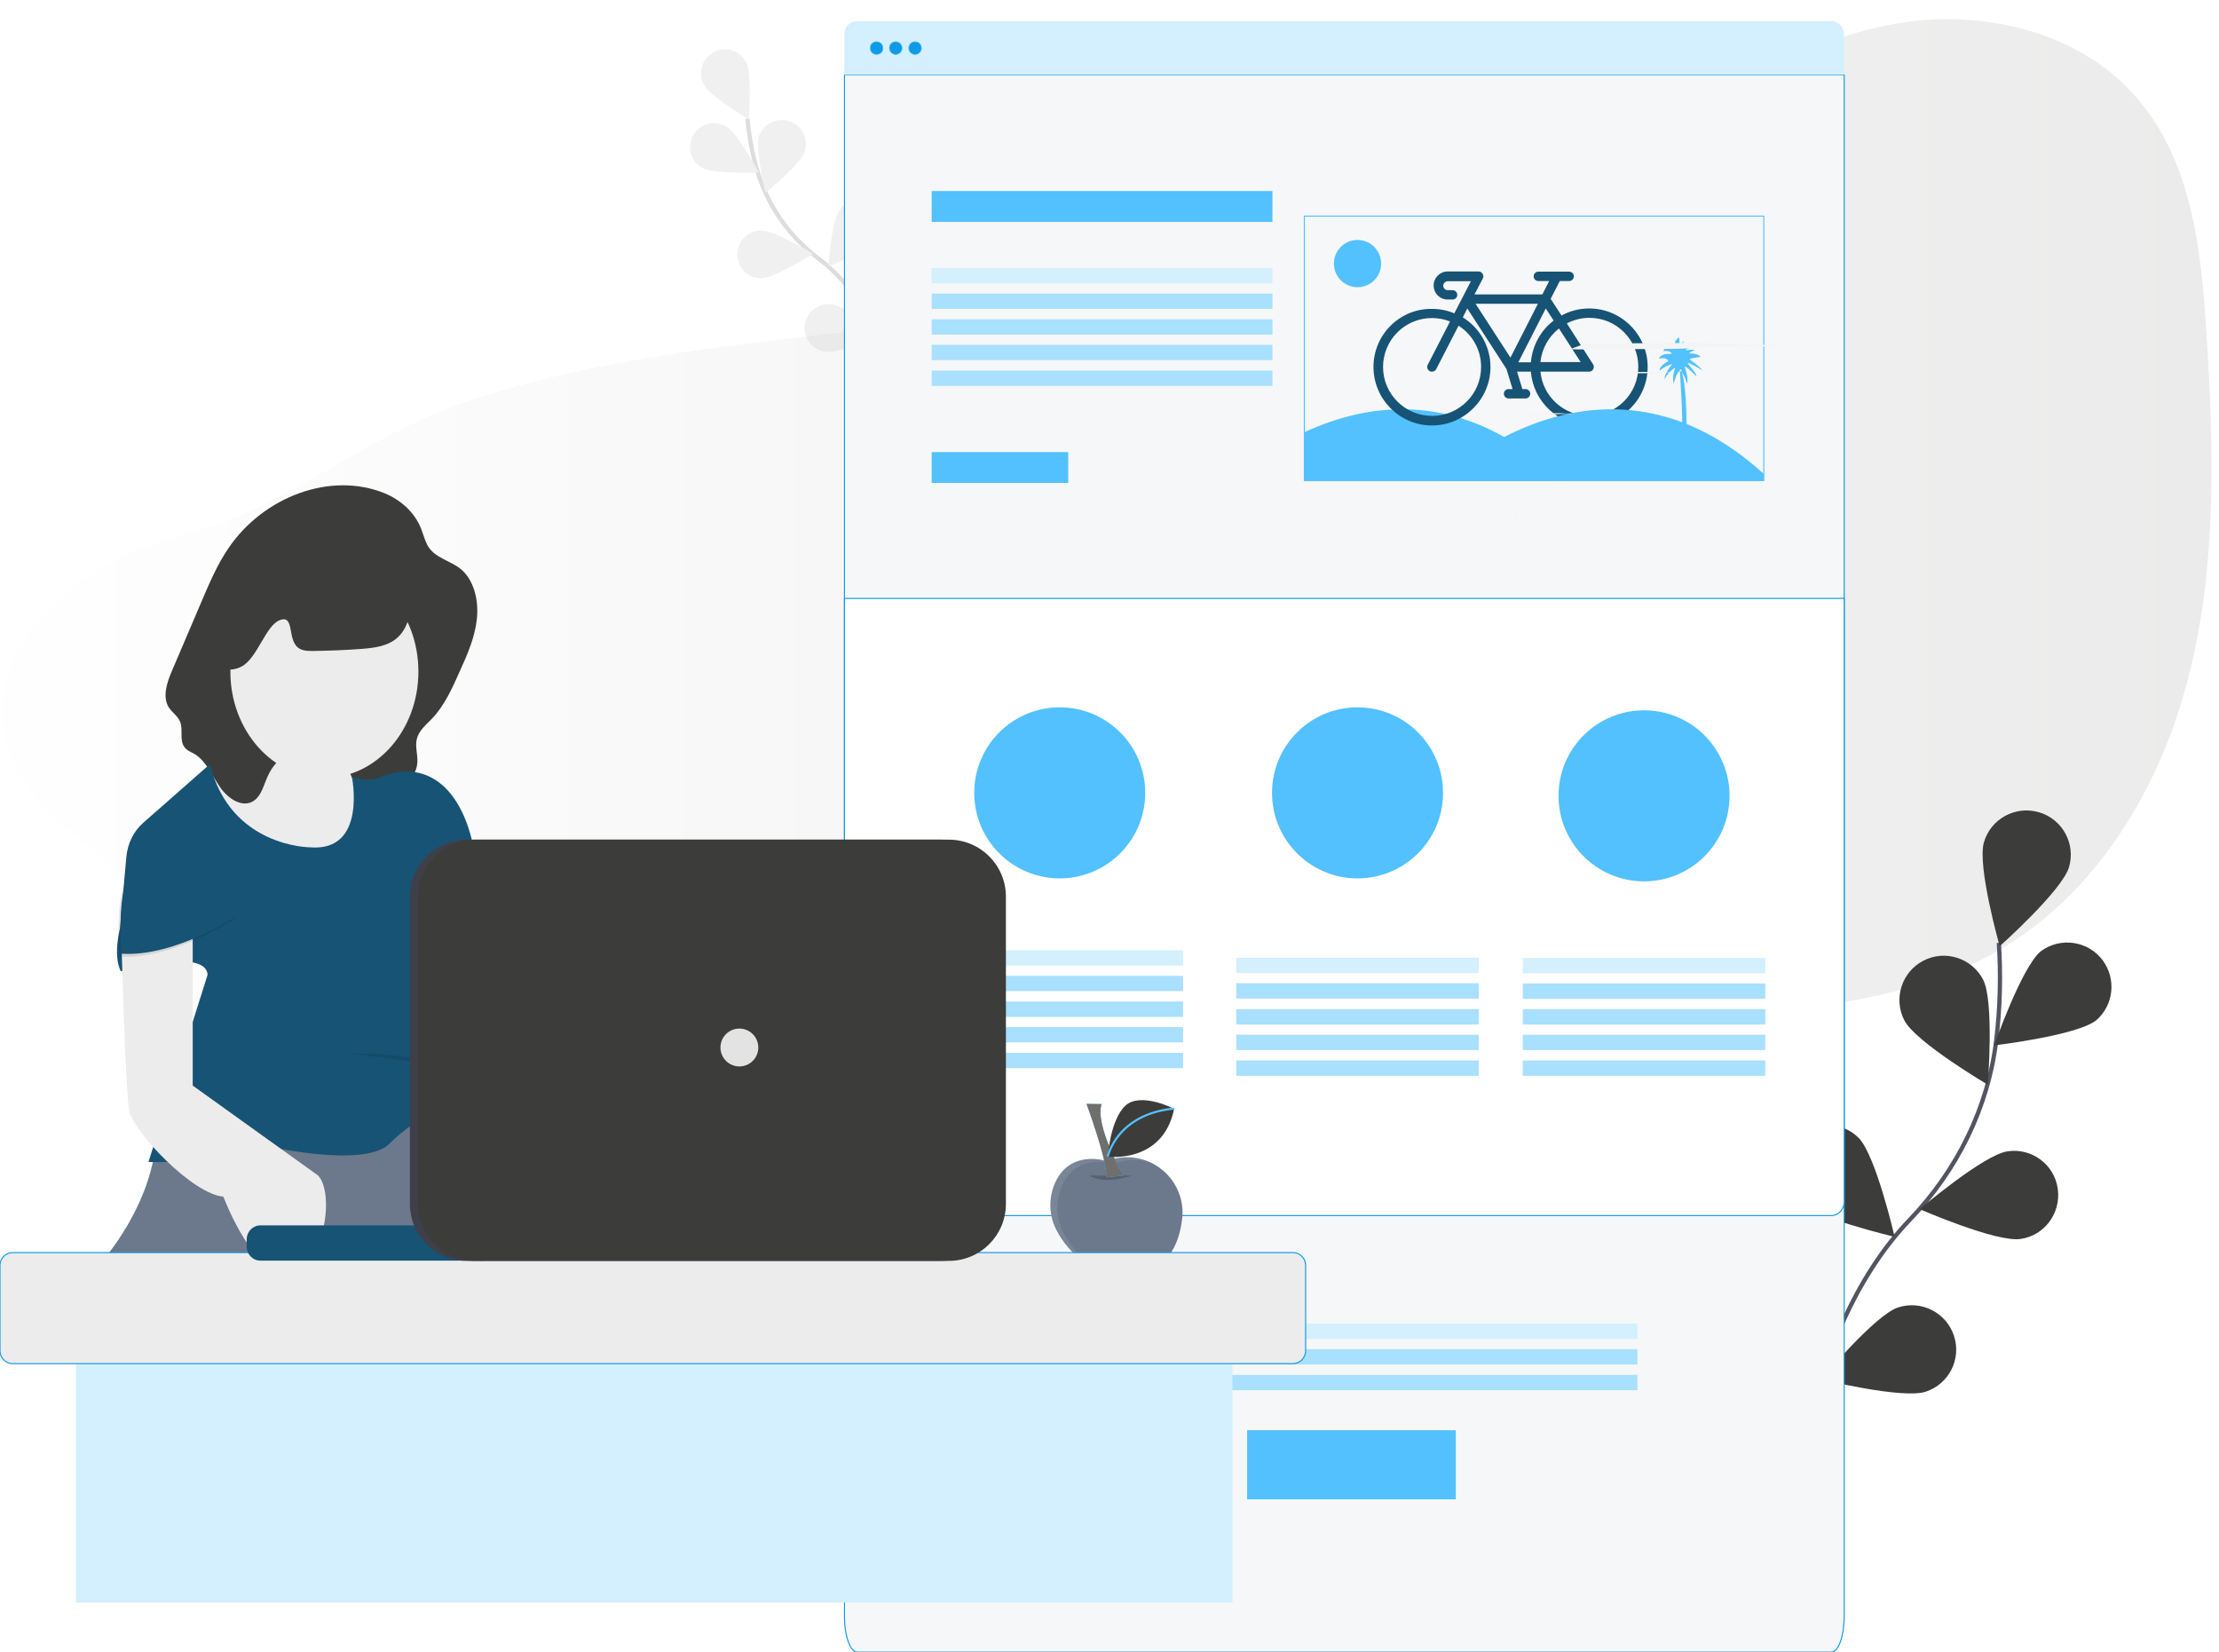 <svg xmlns="http://www.w3.org/2000/svg" viewBox="0 0 1043.2 776.6" enable-background="new 0 0 1043.2 776.6"><style type="text/css">.st0{fill:none;} .st1{fill:#231F20;} .st2{opacity:0.1;fill:url(#SVGID_1_);enable-background:new ;} .st3{fill:url(#SVGID_3_);} .st4{fill:none;stroke:#535461;stroke-width:2;stroke-miterlimit:10;} .st5{fill:#3C3C3B;} .st6{opacity:0.2;} .st7{fill:#B4B4B4;} .st8{fill:#F6F7F9;stroke:#0E9AE5;stroke-width:0.5;stroke-linecap:round;stroke-linejoin:round;} .st9{fill:#FFFFFF;stroke:#0E9AE5;stroke-width:0.5;stroke-linecap:round;stroke-linejoin:round;} .st10{fill:#D4EFFE;} .st11{fill:#0E9AE5;stroke:#52C1FD;stroke-width:0.25;stroke-miterlimit:10;} .st12{fill:#52C1FD;} .st13{fill:#A8E0FE;} .st14{fill:none;stroke:#52C1FD;stroke-width:0.5;stroke-miterlimit:10;} .st15{fill:#175375;} .st16{fill:#6C788C;} .st17{opacity:0.1;fill:#FFFFFF;enable-background:new ;} .st18{opacity:0.2;enable-background:new ;} .st19{fill:#6F6F6E;} .st20{fill:none;stroke:#52C1FD;stroke-miterlimit:10;} .st21{opacity:0.5;fill:#FFFFFF;enable-background:new ;} .st22{fill:#ECECEC;} .st23{fill:#F4F4F4;} .st24{fill:#F0E4E4;} .st25{display:none;} .st26{display:inline;fill:url(#SVGID_4_);} .st27{display:inline;fill:#72351C;} .st28{display:inline;fill:#4D8AF0;} .st29{display:inline;opacity:0.1;} .st30{display:inline;fill:#F55F44;} .st31{display:inline;opacity:0.1;enable-background:new ;} .st32{display:inline;fill:#FDB797;} .st33{display:inline;fill:#F0E4E4;} .st34{display:inline;fill:#333333;} .st35{opacity:0.2;fill:#52C1FD;enable-background:new ;} .st36{opacity:0.1;enable-background:new ;} .st37{fill:#ECECEC;stroke:#0E9AE5;stroke-width:0.5;stroke-miterlimit:10;} .st38{fill:#3E3F49;} .st39{fill:#E3E3E3;}</style><pattern id="SVGID_2_" width="48" height="48" x="-134.3" y="805.8" patternUnits="userSpaceOnUse" viewBox="1.2 -49.2 48 48" overflow="visible"><path d="M1.2-49.2h48v48h-48zM1.2-49.2h48v48h-48zM1.2-49.2h48v48h-48zM1.2-49.2h48v48h-48zM1.2-49.2h48v48h-48z" class="st0"/><circle cx="25.2" cy="-1.2" r="1.2" class="st1"/><circle cx="49.2" cy="-1.2" r="1.2" class="st1"/><circle cx="25.2" cy="-25.2" r="1.2" class="st1"/><circle cx="49.2" cy="-25.2" r="1.2" class="st1"/><circle cx="37.2" cy="-13.2" r="1.2" class="st1"/><circle cx="13.2" cy="-13.2" r="1.2" class="st1"/><circle cx="37.2" cy="-37.2" r="1.2" class="st1"/><circle cx="13.2" cy="-37.2" r="1.2" class="st1"/><circle cx="1.2" cy="-1.2" r="1.2" class="st1"/><circle cx="1.2" cy="-25.2" r="1.2" class="st1"/><circle cx="25.2" cy="-49.2" r="1.2" class="st1"/><circle cx="49.2" cy="-49.2" r="1.2" class="st1"/><circle cx="1.2" cy="-49.2" r="1.2" class="st1"/></pattern><linearGradient id="SVGID_1_" x1="1.01" x2="1039.701" y1="492.66" y2="492.66" gradientUnits="userSpaceOnUse" gradientTransform="matrix(1 0 0 -1 0 844)"><stop offset="0" stop-color="#fff"/><stop offset="1" stop-color="#3C3C3B"/></linearGradient><path d="M60.8 417.7c35.3 44.7 21.6 110-.9 162.4-7.5 17.6-16 36-12.9 54.9 3.9 23 24.4 39.8 46 48.7 39.4 16.3 86.5 12.3 122.6-10.1 31.3-19.4 53.6-50.9 85.4-69.4 53.2-31 120.9-19.2 178.6 2.1 40.9 15.1 85.6 34.7 126.2 18.9 28.6-11.1 48.3-38.1 59.1-66.7 5.1-13.8 9-28.8 18.9-39.8 5.9-6.5 13.6-11.2 21.5-15 72-35.6 163-16.6 232.8-56.1 47.2-26.6 77.5-77 90.8-129.5 13.4-52.5 11.9-107.5 8.4-161.5-2.4-38.4-6.7-79.3-31.4-109-25.7-31.4-70.4-43-110.7-37.1s-77 27.2-109.1 52.2c-40.3 31.3-77.6 70.2-127 82.9-33.6 8.6-69.1 3.9-103.7 2.3-58-2.8-116 3.4-173.7 10-55.2 6.3-110.8 13.4-163.5 31.3-37.2 12.6-67 35.6-102.2 51.7-22.9 10.5-47.9 13.4-69.6 26.7-26.7 16.5-51.3 45-44.3 78.5 6.6 31.9 40 47.9 58.7 71.6z" class="st2"/><path d="M659.7 576.8c-148.9 0-272.2-126.2-272.2-283v-.9c0 2.4 0 4.9-.1 7.3 0-2.4.1-4.9.1-7.3C387.5 136 266.8 9.1 117.9 9.1v567.7H659.7zm-389.8-49.5zm5.2-3.8zm5.1-4l.2-.1-.2.1zm5.1-4.3l.2-.2-.2.2zm5-4.2l.3-.3-.3.3zm4.9-4.3l.4-.3-.4.3zm4.8-4.5l.4-.4-.4.4zm4.7-4.7l.5-.5-.5.5zm4.5-4.7l.5-.6-.5.6zm77.9-185.3c0-1.5.1-3 .2-4.5 0 1.5 0 3-.2 4.5zM313.8 488l.6-.7-.6.7zm4.3-5c.2-.3.4-.5.6-.7-.2.2-.4.5-.6.7zm4.3-5l.7-.9-.7.9zm4.1-5.2l.7-1-.7 1zm4-5.3l.8-1.1-.8 1.1zm3.9-5.5l.8-1.2-.8 1.2zm3.8-5.5c.3-.4.6-.9.9-1.3-.4.6-.6 1-.9 1.3zm3.6-5.5l.9-1.4-.9 1.4zm3.6-5.8l.9-1.5-.9 1.5zm3.4-5.7c.3-.5.6-1.1.9-1.6-.3.6-.6 1.1-.9 1.6zm3.3-5.9c.3-.6.6-1.2.9-1.8-.4.8-.6 1.3-.9 1.8zm3.1-6l1-1.8-1 1.8zm3-6c.3-.7.6-1.3.9-2-.2.7-.5 1.4-.9 2zm2.9-6.1c.3-.7.6-1.4 1-2.1-.3.7-.7 1.4-1 2.1zm2.8-6.2c.3-.8.6-1.5.9-2.3-.2.8-.6 1.5-.9 2.3zm2.6-6.3c.3-.8.6-1.6.9-2.4-.3.9-.6 1.5-.9 2.4zm2.4-6.4c.3-.8.6-1.7.9-2.5-.3.9-.5 1.7-.9 2.5zm2.4-6.5l.9-2.6-.9 2.6zm2.2-6.5c.3-.9.5-1.8.8-2.7-.3.9-.6 1.9-.8 2.7zm2-6.6c.3-.9.5-1.9.8-2.9-.3 1-.5 2-.8 2.9zm1.9-6.7c.3-1 .5-2 .8-3-.3 1-.6 2-.8 3zm1.7-6.7c.3-1 .5-2.1.7-3.1-.2 1-.5 2.1-.7 3.1zm1.5-6.8l.7-3.2-.7 3.2zm1.4-6.8c.2-1.1.4-2.2.6-3.3-.1 1.1-.3 2.1-.6 3.3zm1.3-7c.2-1.2.4-2.3.5-3.6-.1 1.2-.3 2.4-.5 3.6zm1.1-7c.2-1.2.3-2.4.5-3.6-.1 1.1-.3 2.4-.5 3.6zm.9-7c.2-1.2.3-2.5.4-3.7-.1 1.2-.2 2.5-.4 3.7zm.8-7.2c.1-1.3.2-2.6.3-3.8 0 1.2-.1 2.5-.3 3.8zm.6-7.2c.1-1.4.2-2.7.3-4.1-.1 1.5-.2 2.8-.3 4.1z" class="st3"/><path d="M939.7 443.2c1 15.2.6 30.5-1.2 45.6-3.8 31.9-18.4 61.3-40.6 84.5-52.9 55.2-56.2 153-56.2 153" class="st4"/><path d="M972.7 407.6c3.2-11-3.1-22.6-14.2-25.8-11-3.2-22.6 3.1-25.8 14.1-3.3 11.1 7.4 48.9 7.4 48.9s29.4-26.2 32.6-37.2zM988.6 451.5c-6.8-9.2-19.8-11.2-29.1-4.4-9 7.2-22 44.3-22 44.3s39-4.6 48-11.8c8.2-7.1 9.5-19.3 3.1-28.1zM949.9 582.4c11.3-1.6 19.1-12.2 17.5-23.6-1.6-11.4-12.2-19.3-23.6-17.6s-41.3 27.2-41.3 27.2 36 15.7 47.4 14zM905.3 654.2c11-3.6 16.9-15.4 13.3-26.3s-15.4-16.9-26.3-13.3c-10.9 3.6-36.1 33.8-36.1 33.8s38.2 9.4 49.1 5.8zM895.3 479.7c-5.3-10.2-1.3-22.8 8.9-28.1 10.2-5.3 22.8-1.3 28.1 8.9 5.3 10.2 2.2 49.4 2.2 49.4s-33.9-20-39.2-30.2zM844.3 564.3c-8.1-8.2-8.1-21.3.1-29.5 8.1-8.1 21.3-8 29.4.1 8.1 8.2 16.9 46.5 16.9 46.5s-38.3-9-46.4-17.1z" class="st5"/><g class="st6"><path d="M428 198.5s-10.2-52-43.1-76.9c-14-10.4-24.1-25.1-29-41.7-2.3-7.9-3.8-16.1-4.5-24.2" class="st4"/><path d="M330.8 39.7c2.9 5.6 21.2 16.4 21.2 16.4s1.7-21.2-1.2-26.8c-2.9-5.6-9.6-7.7-15.2-4.8-5.5 2.9-7.7 9.7-4.8 15.2zM330.1 78.9c5.4 3 26.7 2.2 26.7 2.2s-10.1-18.8-15.6-21.8c-5.4-3-12.3-1.2-15.3 4.2-3.1 5.5-1.3 12.3 4.2 15.4zM358 130.8c6.2-.1 24.2-11.5 24.2-11.5s-18.2-11.1-24.4-11c-6.2.1-11.3 5.2-11.1 11.4-.1 6.2 5 11.2 11.3 11.1zM387.9 165.3c6.1 1 25.8-7.3 25.8-7.3s-16-14-22.2-14.9c-6.2-1.1-11.9 3-13.1 9.1-1.1 6.2 3 11.9 9.1 13.1.1.1.2.1.4 0zM412.9 112.1c-3.6 5.1-23.4 13.1-23.4 13.1s1.4-21.2 5.1-26.3 10.7-6.2 15.8-2.5c5 3.6 6.1 10.7 2.5 15.7zM378.3 71.3c-2 5.9-18.4 19.4-18.4 19.4s-5-20.7-3.1-26.6c2-5.9 8.4-9.1 14.3-7.1 6 2 9.2 8.3 7.2 14.3z" class="st7"/></g><path d="M397 35.2h470v724.6c0 9.2-2.7 16.8-6 16.8H403c-3.3 0-6-7.6-6-16.8V35.2z" class="st8"/><path d="M397 281.3h470v283.5c0 3.6-2.7 6.6-6 6.6H403c-3.3 0-6-2.9-6-6.6V281.3z" class="st9"/><path d="M403 9.9h457.9c3.3 0 6 2.7 6 6v19.3h-470V15.9c.1-3.3 2.8-6 6.1-6z" class="st10"/><path d="M411.6 19.6c1.7-.2 3.3.9 3.5 2.6.1.9-.2 1.9-.8 2.6-2.7 2-5.6-.1-5.2-2.7.2-1.3 1.2-2.3 2.5-2.5zM421.1 19.6c1.7 0 3 1.4 3 3 0 1.7-1.4 3-3 3-1.7 0-3-1.4-3-3 0-1.7 1.3-3 3-3 0-.1 0-.1 0 0zM430.2 19.6c1.7 0 3 1.3 3 3s-1.3 3-3 3-3-1.3-3-3 1.3-3 3-3c0-.1 0-.1 0 0z" class="st11"/><path d="M438 89.8h160.2v14.5H438z" class="st12"/><path d="M438 126h160.2v7.2H438z" class="st10"/><path d="M438 138h160.2v7.2H438zM438 150.1h160.2v7.2H438zM438 162.1h160.2v7.2H438zM438 174.2h160.2v7.2H438z" class="st13"/><path d="M438 212.5h64.2V227H438z" class="st12"/><path d="M613.2 101.6h216v124.3h-216z" class="st14"/><path d="M734.1 225.9H613.2v-22.7c29.6-13.8 75-21.6 120.9 22.7z" class="st12"/><circle cx="638.2" cy="123.9" r="11.1" class="st12"/><path d="M790.3 209.1h2.5s.8-27-2.5-35.4h-.6c0 .1 2.2 30.6.6 35.4zM792 172.4s2 5.6 1.1 8c0 0-1.4-5.1-3-5.9s-3.3 5.9-3.3 5.9c-.5-2.5-.2-5.2.8-7.6-2.2 1.3-3.9 3.2-5.1 5.4 0 0-.3-2.3 3.7-7.1-2.2.6-4.2 1.7-5.9 3.1 0 0-.8-1.7 4-4.5 0 0-.6-2-4.3-1.1 0 0 0-2.6 5.9-2.2 0 0 0-1.7-3.9-1.4 0 0 0-2.2 4.5-1.4-.4-.6-.9-1.2-1.5-1.7.8-.1 1.5.2 2.2.6-.1-1.6.8-3.1 2.2-3.9l.3 3.9s2.6-3.1 2-2.5c-.4.9-.5 1.9-.5 2.9 1.8-1.3 4.2-1.2 5.9.1 0 0-4 .3-4.6 1.7 0 0 3.4-.6 4.2-.1 0 0-2.6.9-2.5 1.5 0 0 4.6 0 5.2 1.7 0 0-4.8.6-5.1 1.1 0 0 5.6 4 5.9 5.1 0 0-5.7-3.4-6.6-3.4s4.2 4.9 3.9 6.2c-.2.2-4.4-4.7-5.5-4.4z" class="st12"/><path d="M645.7 172.5c0 15.1 12.3 27.5 27.5 27.5 15.1 0 27.5-12.3 27.5-27.5 0-9.8-5.2-18.5-13-23.3l2.1-4.2 18.4 28.4 2.9 9.5h-1.9c-1.2 0-2.2 1-2.2 2.2s1 2.2 2.2 2.2h8c1.2 0 2.2-1 2.2-2.2s-1-2.2-2.2-2.2h-1.5l-2.5-8.2h6.5c1.1 14.1 13 25.3 27.4 25.3 15.1 0 27.5-12.3 27.5-27.5 0-15.1-12.3-27.5-27.5-27.5-4.7 0-9.1 1.2-13 3.3l-5.1-7.8 4.3-8.4h4.4c1.2 0 2.2-1 2.2-2.2s-1-2.2-2.2-2.2h-14.5c-1.2 0-2.2 1-2.2 2.2s1 2.2 2.2 2.2h5.1l-3.2 6.3h-31.9l3.9-7.5c.4-.7.3-1.5-.1-2.2-.4-.7-1.1-1.1-1.9-1.1h-14.5c-3.6 0-6.6 2.9-6.6 6.6s2.9 6.6 6.6 6.6h2.3c1.2 0 2.2-1 2.2-2.2s-1-2.2-2.2-2.2h-2.3c-1.2 0-2.1-1-2.1-2.1s1-2.1 2.1-2.1h10.9l-7.8 15.1c-3.3-1.4-6.8-2.1-10.6-2.1-15-.2-27.4 12.1-27.4 27.3zm84.7-21.8c-6 4.6-10 11.6-10.7 19.6h-5.9l12.9-25.3 3.7 5.7zm2.5 3.7l10.2 15.8h-18.9c.6-6.3 3.9-12 8.7-15.8zm-8.7 20.3h22.9c.8 0 1.6-.4 1.9-1.2.4-.7.4-1.6-.1-2.3L736.6 152c3.2-1.6 6.8-2.6 10.6-2.6 12.7 0 23 10.3 23 23s-10.3 23-23 23c-12 .1-21.9-9-23-20.7zm-30.5-31.9H723l-12.9 25.3-16.4-25.3zm-43.5 29.7c0-12.7 10.3-23 23-23 3 0 5.9.6 8.5 1.6l-10.5 20.4c-.6 1.1-.1 2.4 1 3 .3.2.7.2 1 .2.8 0 1.6-.4 2-1.2l10.5-20.4c6.4 4.1 10.6 11.2 10.6 19.4 0 12.7-10.3 23-23 23-12.8 0-23.1-10.3-23.1-23z" class="st15"/><path d="M829.1 222.7v3.2H678.4v-.7s74.2-72.1 150.7-2.5z" class="st12"/><circle cx="498.2" cy="372.7" r="40.2" class="st12"/><circle cx="638.2" cy="372.7" r="40.2" class="st12"/><circle cx="772.9" cy="374.1" r="40.2" class="st12"/><path d="M442.2 446.7h114v7.2h-114z" class="st10"/><path d="M442.2 458.7h114v7.2h-114zM442.2 470.8h114v7.2h-114zM442.2 482.8h114v7.2h-114zM442.2 494.9h114v7.2h-114z" class="st13"/><path d="M581.2 450.2h114v7.2h-114z" class="st10"/><path d="M581.2 462.2h114v7.2h-114zM581.2 474.4h114v7.2h-114zM581.2 486.4h114v7.2h-114zM581.2 498.5h114v7.2h-114z" class="st13"/><path d="M715.9 450.3h114v7.2h-114z" class="st10"/><path d="M715.9 462.3h114v7.2h-114zM715.9 474.4h114v7.2h-114zM715.9 486.4h114v7.2h-114zM715.9 498.5h114v7.2h-114z" class="st13"/><path d="M501.1 622.2h268.7v7.2H501.1z" class="st10"/><path d="M501.1 634.2h268.7v7.2H501.1zM501.1 646.3h268.7v7.2H501.1z" class="st13"/><path d="M586.3 672.3h98.1v32.5h-98.1z" class="st12"/><title>blogging</title><path d="M121.2 539.2c-6.6 9.4-42.9 24.7-42.9 24.7s2.2-39.2 8.8-48.7c6.3-9.6 19.2-12.3 28.8-6s12.3 19.2 6 28.8c-.2.5-.5.8-.7 1.2z" class="st12"/><path d="M520.3 545.8s-15.9-5.4-23.5 8.6c-4.1 7.7-4 17 .3 24.6 5 9.1 15.4 20.8 35 19.8 16.6-.9 22.1-13.6 23.6-25.4 1.9-14.3-8.2-27.3-22.5-29.2-4.1-.5-8.2-.1-12.1 1.3l-.8.3z" class="st16"/><path d="M500.4 580.3c-4.3-7.6-4.4-16.9-.3-24.6 7.6-14 23.5-8.6 23.5-8.6l.8-.3c6.1-2.2 12.7-2 18.7.4-6.6-4-14.7-4.7-22-2.1l-.8.3s-15.9-5.4-23.5 8.6c-4.1 7.7-4 17 .3 24.6 3.3 6 8.9 13.1 18 17-6.2-3.7-11.3-9-14.7-15.3z" class="st17"/><path d="M512.1 552.6s5.9 4.6 20.2 0" class="st18"/><path d="M510.8 518.9s10.1 27.3 9.2 34.5l8-.8s-13.5-24-10.1-33.6l-7.1-.1z" class="st12"/><path d="M510.8 518.9s10.1 27.3 9.2 34.5l8-.8s-13.5-24-10.1-33.6l-7.1-.1z" class="st19"/><path d="M552 521.2s-15.9-8.1-23-1.4-8.2 23.9-8.2 23.9 25.9 3.5 31.2-22.5z" class="st5"/><path d="M520.8 543.6s4.2-19.9 31.2-22.5" class="st20"/><path d="M117.3 387c-4 4.7-24.4 11.1-24.4 11.1s3.2-21 7.2-25.8c4.1-4.7 11.2-5.3 15.9-1.2s5.4 11.2 1.3 15.9z" class="st12"/><path d="M117.3 387c-4 4.7-24.4 11.1-24.4 11.1s3.2-21 7.2-25.8c4.1-4.7 11.2-5.3 15.9-1.2s5.4 11.2 1.3 15.9z" class="st21"/><path d="M190.1 521.2s25 60.9 22.1 70.7-163.4 0-163.4 0 29.8-33.7 24-70.7h117.3z" class="st16"/><path d="M170.8 340.7s-3.9 42.4 2.9 52.2c6.7 9.8-26.9 15.2-29.8 15.2s-33.7-11.9-39.4-15.2c-5.7-3.3-10.5-27.2-10.5-27.2s28.8 6.5 37.5-31.5l39.3 6.5z" class="st22"/><path d="M180.9 231.9c7.2 3 14 8.7 17.1 16.7 1.1 2.8 1.8 5.8 3.3 8.3 3.5 5.5 10.3 6.6 15.2 10.5 6.3 5.1 8.6 14.7 7.7 23.4-.9 8.7-4.4 16.7-7.9 24.4-3.6 8.2-7.4 16.6-13.3 22.7-2.8 2.9-6.2 5.6-7.1 9.7-.8 3.6.6 7.3.3 11-.7 9-10.2 13.2-18.2 14.3-3.4.4-7.4.5-9.9-2.4-1.2-1.4-1.9-3.4-2.7-5.2-5.4-12.4-18.7-17.5-29.7-11.4-4.2 2.4-7.7 6.2-9.8 10.9-1.9 4.1-2.9 9-6.4 11.5-5.2 3.8-12.2-.7-16-6.2s-6.6-12.4-12.1-15.7c-1.8-1-3.8-1.7-4.9-3.5-2.1-3.2-.4-8-1.8-11.6-1.1-2.7-3.7-4.3-5.3-6.7-3.2-5-.9-11.9 1.5-17.4l13.7-32.1c3.8-8.9 7.6-17.9 13-25.7 16.4-23.9 47.8-35.9 73.3-25.5z" class="st5"/><path d="M145.8 398.3s-37.5 0-47.1-39.1l-31.5 27.7c-4.4 3.9-7.2 9.6-7.8 15.9l-3 33.7s-3.4 12.5.4 20.1c0 0 39.9-11.4 40.8 1.6l-27.8 88s43.2 1.1 54.8-7.6c0 0 47.1 10.9 58.6-1.1 11.6-12 23.1-10.9 13.4-38.1 0 0 19.2-21.7 10.5-52.2-8.7-30.4-.4.5-.4.5s18.7-10.3 17.8-29.9l-1.9-19.6s-.1-.6-.4-1.8c-5.8-25.8-21.6-40-43.7-31-6.4 2.6-13.1-.4-13.1-.4s7.4 35.5-19.6 33.3z" class="st15"/><path d="M56.9 435.3s1.9 77.2 3.9 87 29.8 39.1 44.2 40.2c0 0 15.4 41.3 32.7 34.8s19.2-41.3 10.5-45.7l-57.6-41.3v-82.6l-33.7 7.6z" class="st22"/><ellipse cx="152.5" cy="315.7" class="st22" rx="44.2" ry="50"/><path d="M141 305c1.9 1 3.9 1 5.9 1 7.8-.1 15.6-.4 23.4-1 5.9-.5 12.2-1.2 16.8-5.5 6.2-5.8 7.2-16.6 4-24.9s-9.6-14.4-16.4-19.1c-3.9-2.8-8-4.9-12.4-6.3-12.6-3.9-26.7.9-36.8 10.4-10.1 9.6-16.4 23.3-19.9 37.7-1.1 5-2.7 10.9-7 12.4 2.9 5.4 10 6.3 15 3.6 7.5-4 11.3-19.4 18-21.8 7.3-2.8 3 10.2 9.4 13.5z" class="st5"/><path d="M749.5 161.4c-1.3 0-2.7 0-3.7.1-.4 0-.9.1-1.3.3l-6.5 2.4c5.3.1 10.8.1 16.2 0l30.3-.2c3.1 0 6.3-.1 8.9-.2 1.7-.1 3-.3 4.6-.4 5.7-.5 14.1-.4 21.6-.4s16.5-.2 19.1-.9h-16.1c-1.7 0-3.6 0-5.1-.1-1.8-.1-2.9-.3-4.5-.4-2.6-.2-6.2-.2-9.5-.3-18-.2-36.1.2-54 .1zM767.6 174.9c-.3 0-.6 0-.8 0-.1 0-.2 0-.3.1l-1.4.5c1.1 0 2.3 0 3.5 0l6.6-.1c.7 0 1.4 0 1.9-.1l1-.1c1.2-.1 3.1-.1 4.7-.1 1.4 0 2.8 0 4.2-.2h-3.5c-.4 0-.8 0-1.1 0s-.6-.1-1-.1c-.6 0-1.3-.1-2.1-.1-4 .1-7.9.2-11.7.2zM721 194.4c-.3 0-.6 0-.8 0-.1 0-.2 0-.3.1l-1.4.5c1.1 0 2.3 0 3.5 0l6.6-.1c.7 0 1.4 0 1.9-.1l1-.1c1.2-.1 3.1-.1 4.7-.1 1.4 0 2.8 0 4.2-.2h-3.5c-.4 0-.8 0-1.1 0s-.6-.1-1-.1c-.6 0-1.3-.1-2.1-.1-3.9.1-7.8.2-11.7.2z" class="st23"/><path d="M706.6 237.1h.8l.7.1h-.2l-1.3-.1zM706.6 237h.8l.7.1h-.2l-1.3-.1zM706.6 236.9h.8l.7.1h-.2l-1.3-.1zM706.6 236.9h.8l.7.1h-.2l-1.3-.1z" class="st24"/><g class="st25"><linearGradient id="SVGID_4_" x1="784.635" x2="784.635" y1="1127.45" y2="1165.89" gradientUnits="userSpaceOnUse" gradientTransform="matrix(1 0 0 -1 -75 1378.92)"><stop offset="0" stop-color="#808080" stop-opacity=".25"/><stop offset=".54" stop-color="#808080" stop-opacity=".12"/><stop offset="1" stop-color="#808080" stop-opacity=".1"/></linearGradient><path d="M716.7 224.6l-.5-2.8c0-.4-.2-.8-.5-1.1l-2.4-1.2c-.2-.2-.3-.5-.4-.7v-.1c.1-.2.2-.4.3-.6 0-.1 0-.1 0-.2.5.1.9-.3 1-.7v-.1c-.1.4-.4.6-.8.7.7-.4 1.1-1.2 1.1-2v-.1c.2-.1.4-.4.4-.6v-.1c-.1.2-.2.4-.4.6 0-.2-.1-.5-.2-.7h.1c.5 0 .9-.4.9-.9 0 0 0 0 0-.1 0 .5-.4.8-.9.8h-.1c.5-.2.9-.6 1-1.2 0 0 0 0 0-.1 0 .2-.1.3-.2.5.1-.5-.3-.9-.8-1s-.9.3-1 .8l-.2-.1c.1-.4.4-.6.8-.6h-.1c-.4 0-.7.2-.9.6-1.1-.5-2.4-.1-3.1.9-.2.1-.4.3-.4.5-.1.1-.1.2-.2.3-.3.6-.4 1.2-.3 1.9.1.6-.2 1.3-.6 1.7.2.1.4.1.7 0 .2-.1.4-.2.6-.3.2-.1.3-.2.4-.4.1.1.2.1.4.2 0 .4.1.9-.1 1v-.1c-.4.3-1 .5-1.6.5-.7 0-1.3.4-1.6 1l-.8 3.2c0 .1.1.2.2.2l.2.1c.1.5.1 1 0 1.5-.2.8-.2 1.6-.3 2.4.1.4.2 2.5.2 3.4-.1.3-.2.7-.2 1l-1.1 6.7s-.8 5.4-.8 7l-.2.9s-2.3 2.9-1.6 3.2 1.7.6 2.7-.9c.1-.4.3-.7.6-.9.2-.2.3-.5.3-.8l-.1-.7h.2c.6-2 1-4.1 1-6.2 0 0 2.1-7.4 3.7-8.5l.2-.1.3 7.1-.3 7.9-.1.5s-2.3 2.9-1.6 3.2 1.7.6 2.7-.9c.1-.4.3-.7.6-.9.2-.2.3-.5.3-.8l-.1-1c.4-1.3 1.4-5.1 1-7.4l.7-4.7c.7-.8.6-2.8.6-2.8.5-1.1.7-5.6.7-5.6l.1-2.2h.3l.2-.1zm-1.9 4.5c-.1-.1-.1-.3-.2-.5h-.1v-.2c0-.1.1-.2.1-.2.1-.1.1-.3.1-.5.1.5.1.9.1 1.4zm-.3-1.9l-.1-1.5v-.1l.2 1.9-.1-.3zm-6.5.2c-.1.1-.1.3-.1.4 0 .2 0 .3.1.5l-.2.9v-1.8c.1-.2.3-.4.4-.6-.1.2-.1.4-.2.6z" class="st26"/><path d="M709.4 215.9c-.3.6-.3 1.2-.3 1.8.1.6-.2 1.2-.6 1.6.2.1.4.1.6 0 .2-.1.4-.2.6-.3.2-.1.3-.2.4-.4.1-.2.1-.5.1-.8 0-.5 0-.9.1-1.4 0-.3.3-1 0-1.2s-.8.5-.9.7z" class="st27"/><path d="M708 229.4s-1 .7-1.4 3.3l-1.1 6.5c-.4 2.3-.6 4.7-.7 7l1.8.6c.6-1.9.9-4 1-6 0 0 2.2-7.8 3.7-8.3l.3 6.9-.3 7.8 1.6.3s1.6-4.9 1.1-7.5l.8-5.5c.5-1.8.4-3.8-.4-5.5l-6.4.4z" class="st28"/><g class="st29"><path d="M711.1 232.5v-.1c-1.5.5-3.7 8.3-3.7 8.3 0 2-.4 4-.9 5.9l.2.1c.6-1.9.9-4 1-6 0 .1 1.9-7 3.4-8.2zM714.4 228.7h-.2c.7 1.7.9 3.7.3 5.5l-.8 5.5c.5 2.5-.9 7-1.1 7.5h.2s1.6-4.9 1.1-7.5l.8-5.5c.6-1.8.5-3.7-.3-5.5z"/></g><path d="M706.6 224.3c0 .1.1.2.2.2.5.1 1 .3 1.4.7.8.6-.8-1.2-.8-1.2l-.5.1-.3.2z" class="st30"/><path d="M706.6 224.3c0 .1.1.2.2.2.5.1 1 .3 1.4.7.8.6-.8-1.2-.8-1.2l-.5.1-.3.2z" class="st31"/><path d="M714.1 225.9c.6-.5 1.4-.8 2.2-.9.1 0 .2-.1.2-.2-.9-.4-1.9 0-2.3.9 0 .1-.1.2-.1.2z" class="st30"/><path d="M716.5 224.8c-.9-.4-1.9 0-2.3.9 0 .1-.1.1-.1.2 0 0 1.3-1 2.3-.9" class="st31"/><circle cx="712" cy="216.5" r="2.4" class="st27"/><path d="M710.4 218.1s.3 1.4 0 1.7-1 .8-.5 1.2 2.3 1.1 2.9.8 1.3-.2 1.1-.9-1.5-.5-1.5-4l-2 1.2z" class="st32"/><path d="M707 223.9c.1.8 0 1.5-.1 2.2-.2.7-.2 1.5-.3 2.3.1.5.2 3.8.2 3.8s-.3 2.9 1.2 2.6-.2-3.3-.2-3.3l.1-4c.4-.5.6-1.1.7-1.8 0-.8-1.6-1.8-1.6-1.8z" class="st31"/><path d="M707 223.9c.1.8 0 1.5-.1 2.2-.2.7-.2 1.5-.3 2.3.1.5.2 3.8.2 3.8s-.3 2.9 1.2 2.6-.2-3.3-.2-3.3l.1-4c.4-.5.6-1.1.7-1.8 0-.8-1.6-1.8-1.6-1.8z" class="st32"/><path d="M716 224.1l-.2 3.1s-.1 4.3-.7 5.4c0 0 .1 3-1.3 3s.2-3.3.2-3.3.8-3.4.4-4.5l-.4-3.7h2z" class="st31"/><path d="M716 224.1l-.2 3.1s-.1 4.3-.7 5.4c0 0 .1 3-1.3 3s.2-3.3.2-3.3.8-3.4.4-4.5l-.4-3.7h2z" class="st32"/><path d="M711.5 221.1s1.1.5 1.8-1l2.3 1.1c.3.3.5.7.5 1l.5 2.7c-.9-.3-1.9.1-2.2 1l.1 1.5c.1.4.1.8-.1 1.1 0 .1 0 .1 0 .2.1.4 0 .8-.4 1-.1 0-.2 0-.2 0-.6 0-1.3.1-1.9.1-.5.1-2-.3-2.5 0s-1.6-.2-1.6-.2l.3-1.2s-.2-.6 0-.8c.2-.9.1-1.8-.1-2.6 0 0-.9-.8-1.4-.7l.7-3.1c.3-.6.9-1 1.6-1 .5 0 1.1-.1 1.5-.4-.1.1-.6 1.1 1.1 1.3zM711.6 221.1c.3.1 1.2.2 1.7-1.1l2.3 1.1c.3.3.5.7.5 1l.5 2.7c-.9-.3-1.9.1-2.2 1l.1 1.5.1.3c.1.3 0 .5-.1.8-.1.1-.1.2 0 .3.1.4 0 .8-.4 1-.1 0-.2 0-.2 0-.6 0-1.3.1-1.9.1-.5.1-2-.3-2.5 0s-1.6-.2-1.6-.2l.3-1.2s-.2-.6 0-.8c.2-.9.1-1.8-.1-2.6 0 0-.9-.8-1.4-.7l.7-3.1c.3-.6.9-1 1.6-1 .5 0 1.1-.1 1.5-.4 0 0-.6 1 .9 1.2l.2.1z" class="st31"/><path d="M711.6 221.1c.3.1 1.2.2 1.7-1.1l2.3 1.1c.3.3.5.7.5 1l.5 2.7c-.9-.3-1.9.1-2.2 1l.1 1.5c.1.4.1.8-.1 1.1 0 .1 0 .1 0 .2.1.4 0 .8-.4 1-.1 0-.2 0-.2 0-.6 0-1.3.1-1.9.1-.5.1-2-.3-2.5 0s-1.6-.2-1.6-.2l.3-1.2s-.2-.6 0-.8c.2-.9.1-1.8-.1-2.6 0 0-.9-.8-1.4-.7l.7-3.1c.3-.6.9-1 1.6-1 .5 0 1.1-.1 1.5-.4 0 0-.6 1 .9 1.2l.3.2z" class="st30"/><path d="M712.5 217l-2 1.3c.1.2.1.4.1.7.2.1.5.1.7.1.5 0 1-.2 1.3-.6-.1-.5-.1-1-.1-1.5z" class="st31"/><circle cx="711.2" cy="217" r="2" class="st32"/><circle cx="714.1" cy="214.6" r=".9" class="st27"/><path d="M714.3 215.5c-.5 0-.8-.3-.9-.8 0 0 0 0 0 .1 0 .5.4.9.9.9s.9-.4.9-.9c0 0 0 0 0-.1-.1.5-.5.8-.9.8zM713.8 216.4c-.4-.1-.7-.5-.7-.9v.1c-.1.5.2.9.7 1s.9-.2 1-.7v-.1c-.1.4-.6.6-1 .6zM713.1 218.4c-.4-.1-.7-.5-.7-.9v.1c-.1.5.2.9.7 1s.9-.2 1-.7v-.1c-.1.4-.5.7-1 .6zM714.3 215.1c-.5 0-.8-.3-.9-.8 0 0 0 0 0 .1 0 .5.4.9.9.9s.9-.4.9-.9c0 0 0 0 0-.1-.1.4-.5.8-.9.8zM713.1 214.6c0-.5.4-.8.8-.9h-.1c-.5 0-.9.4-.9.9s.4.9.9.9h.1c-.5-.1-.8-.5-.8-.9z" class="st27"/><path d="M713.9 222.7c.1.4.1.9 0 1.3 0 0-.1 1.1.1 1.3M708.1 222.9c.1.4.1.9 0 1.3 0 0-.1 1.1.1 1.3M708.1 227.6c.2.1.4.1.6 0 .2-.1.5-.1.7 0M708.4 225.9c.7 0 1.4-.1 2-.3 0 0 2.4.6 3.1.2" class="st31"/><path d="M707 236.2h.7c.2 0 .4.2.4.4v.1c0 .2-.2.4-.4.4h-.7c-.2 0-.4-.2-.4-.4v-.1c0-.2.2-.4.4-.4z" class="st32"/><path d="M706.6 236.4h.8l.7.1h-.2l-1.3-.1zM712 232.6h.8l.7.1h-.2l-1.3-.1zM712 232.7h.8l.7.1h-.2l-1.3-.1zM712 232.9h.8l.7.1h-.2l-1.3-.1zM712 233.1h.8l.7.1h-.2l-1.3-.1zM706.6 236.3h.8l.7.1h-.2l-1.3-.1zM706.6 236.2h.8l.7.1h-.2l-1.3-.1z" class="st33"/><path d="M711.5 215.7c-.1.7 0 1.5.3 2.2.2.7.2 1.4-.1 2.1.2.1.4 0 .6-.1.2-.2.3-.3.4-.5.1-.2.2-.3.3-.5 0-.3 0-.6-.1-.9-.1-.5-.2-1.1-.3-1.6 0-.3 0-1.3-.4-1.4s-.6.4-.7.7z" class="st31"/><path d="M711.6 215.7c-.1.7 0 1.5.3 2.2s.2 1.4-.1 2.1c.2.1.4 0 .6-.1.2-.2.3-.3.4-.5.1-.2.2-.3.3-.5 0-.3 0-.6-.1-.9-.1-.5-.2-1.1-.3-1.6 0-.3 0-1.3-.4-1.4s-.6.4-.7.7z" class="st27"/><path d="M710.8 216.2c.2.2.2.4.3.6.3.3.6.4 1 .4.1 0 .2 0 .3.1.2.1.2.3.3.5.2.2.6.2.8 0 .2-.2.3-.5.2-.8 0-.3 0-.7 0-1 0-.4-.2-.8-.4-1.1-.2-.2-.5-.3-.8-.3-.4-.1-.8-.2-1.2-.1-.2.1-.4.2-.5.3l-.7.5c-.3.2-.7.5-.3.7.3 0 .7-.1 1 .2z" class="st31"/><path d="M710.8 216.2c.2.2.2.4.3.6.3.3.6.4 1 .4.1 0 .2 0 .3.1.2.1.2.3.3.5.2.2.6.2.8 0 .2-.2.3-.5.3-.9 0-.3 0-.7 0-1 0-.4-.2-.8-.4-1.1-.2-.2-.5-.3-.8-.3-.4-.1-.8-.2-1.2-.1-.2.1-.4.2-.5.3l-.7.5c-.3.2-.7.5-.3.7.3 0 .6 0 .9.3z" class="st27"/><path d="M712.1 232.6h.8l.7.1h-.2l-1.3-.1zM712.1 232.7h.8l.7.1h-.2l-1.3-.1zM712.1 232.9h.8l.7.1h-.2l-1.3-.1zM712.1 233.1h.8l.7.1h-.2l-1.3-.1z" class="st33"/><path d="M567.3 256.5l-.1.3s-.6.6-.4.7c.2.1.4.1.6-.2 0-.1.1-.1.2-.2.1 0 .1-.1.1-.2l-.1-.5-.3.1zM569 256.6l-.1.3s-.6.6-.4.7c.2.1.4.1.6-.2 0-.1.1-.1.2-.2.1 0 .1-.1.1-.2l-.1-.5-.3.1z" class="st34"/></g><path d="M711.7 242.3h.8l.7.1h-.2l-1.3-.1zM711.7 242.5h.8l.7.1h-.2l-1.3-.1zM711.7 242.6h.8l.7.1h-.2l-1.3-.1zM711.7 242.8h.8l.7.1h-.2l-1.3-.1z" class="st24"/><path d="M258.1 694.7h-79.5v-44.8h79.5v44.8zm-76.2-3.4h72.8v-38.1h-72.8v38.1z" class="st35"/><path d="M111 431.4s-29.3 19.9-54.9 18.3c0 0-2.6-34.2 5.1-36.1 7.7-2 40.9-.1 49.8 17.8z" class="st36"/><path d="M112 430.1S82.7 450 57.1 448.3c0 0-2.6-34.2 5.1-36.1 7.7-1.9 40.9 0 49.8 17.9z" class="st15"/><path d="M222.5 502.8c-19.1-5.1-38.9-7.7-58.7-7.7" class="st36"/><path d="M35.7 611.2h543.7v142.1H35.7z" class="st10"/><path d="M6 588.8h601.8c3.3 0 6 2.7 6 6V635c0 3.3-2.7 6-6 6H6c-3.3 0-6-2.7-6-6v-40.2c0-3.3 2.7-6 6-6z" class="st37"/><path d="M122.5 576h104.4c3.6 0 6.5 2.9 6.5 6.5v3.6c0 3.6-2.9 6.5-6.5 6.5H122.5c-3.6 0-6.5-2.9-6.5-6.5v-3.6c0-3.6 2.9-6.5 6.5-6.5z" class="st15"/><path d="M219.5 394.7h222.8c14.8 0 26.8 12 26.8 26.8v144.4c0 14.8-12 26.8-26.8 26.8H219.5c-14.8 0-26.8-12-26.8-26.8V421.5c-.1-14.8 12-26.8 26.8-26.8z" class="st38"/><path d="M223.3 394.7h222.8c14.8 0 26.8 12 26.8 26.8v144.4c0 14.8-12 26.8-26.8 26.8H223.3c-14.8 0-26.8-12-26.8-26.8V421.5c0-14.8 12-26.8 26.8-26.8z" class="st5"/><circle cx="347.6" cy="492.4" r="8.9" class="st39"/></svg>